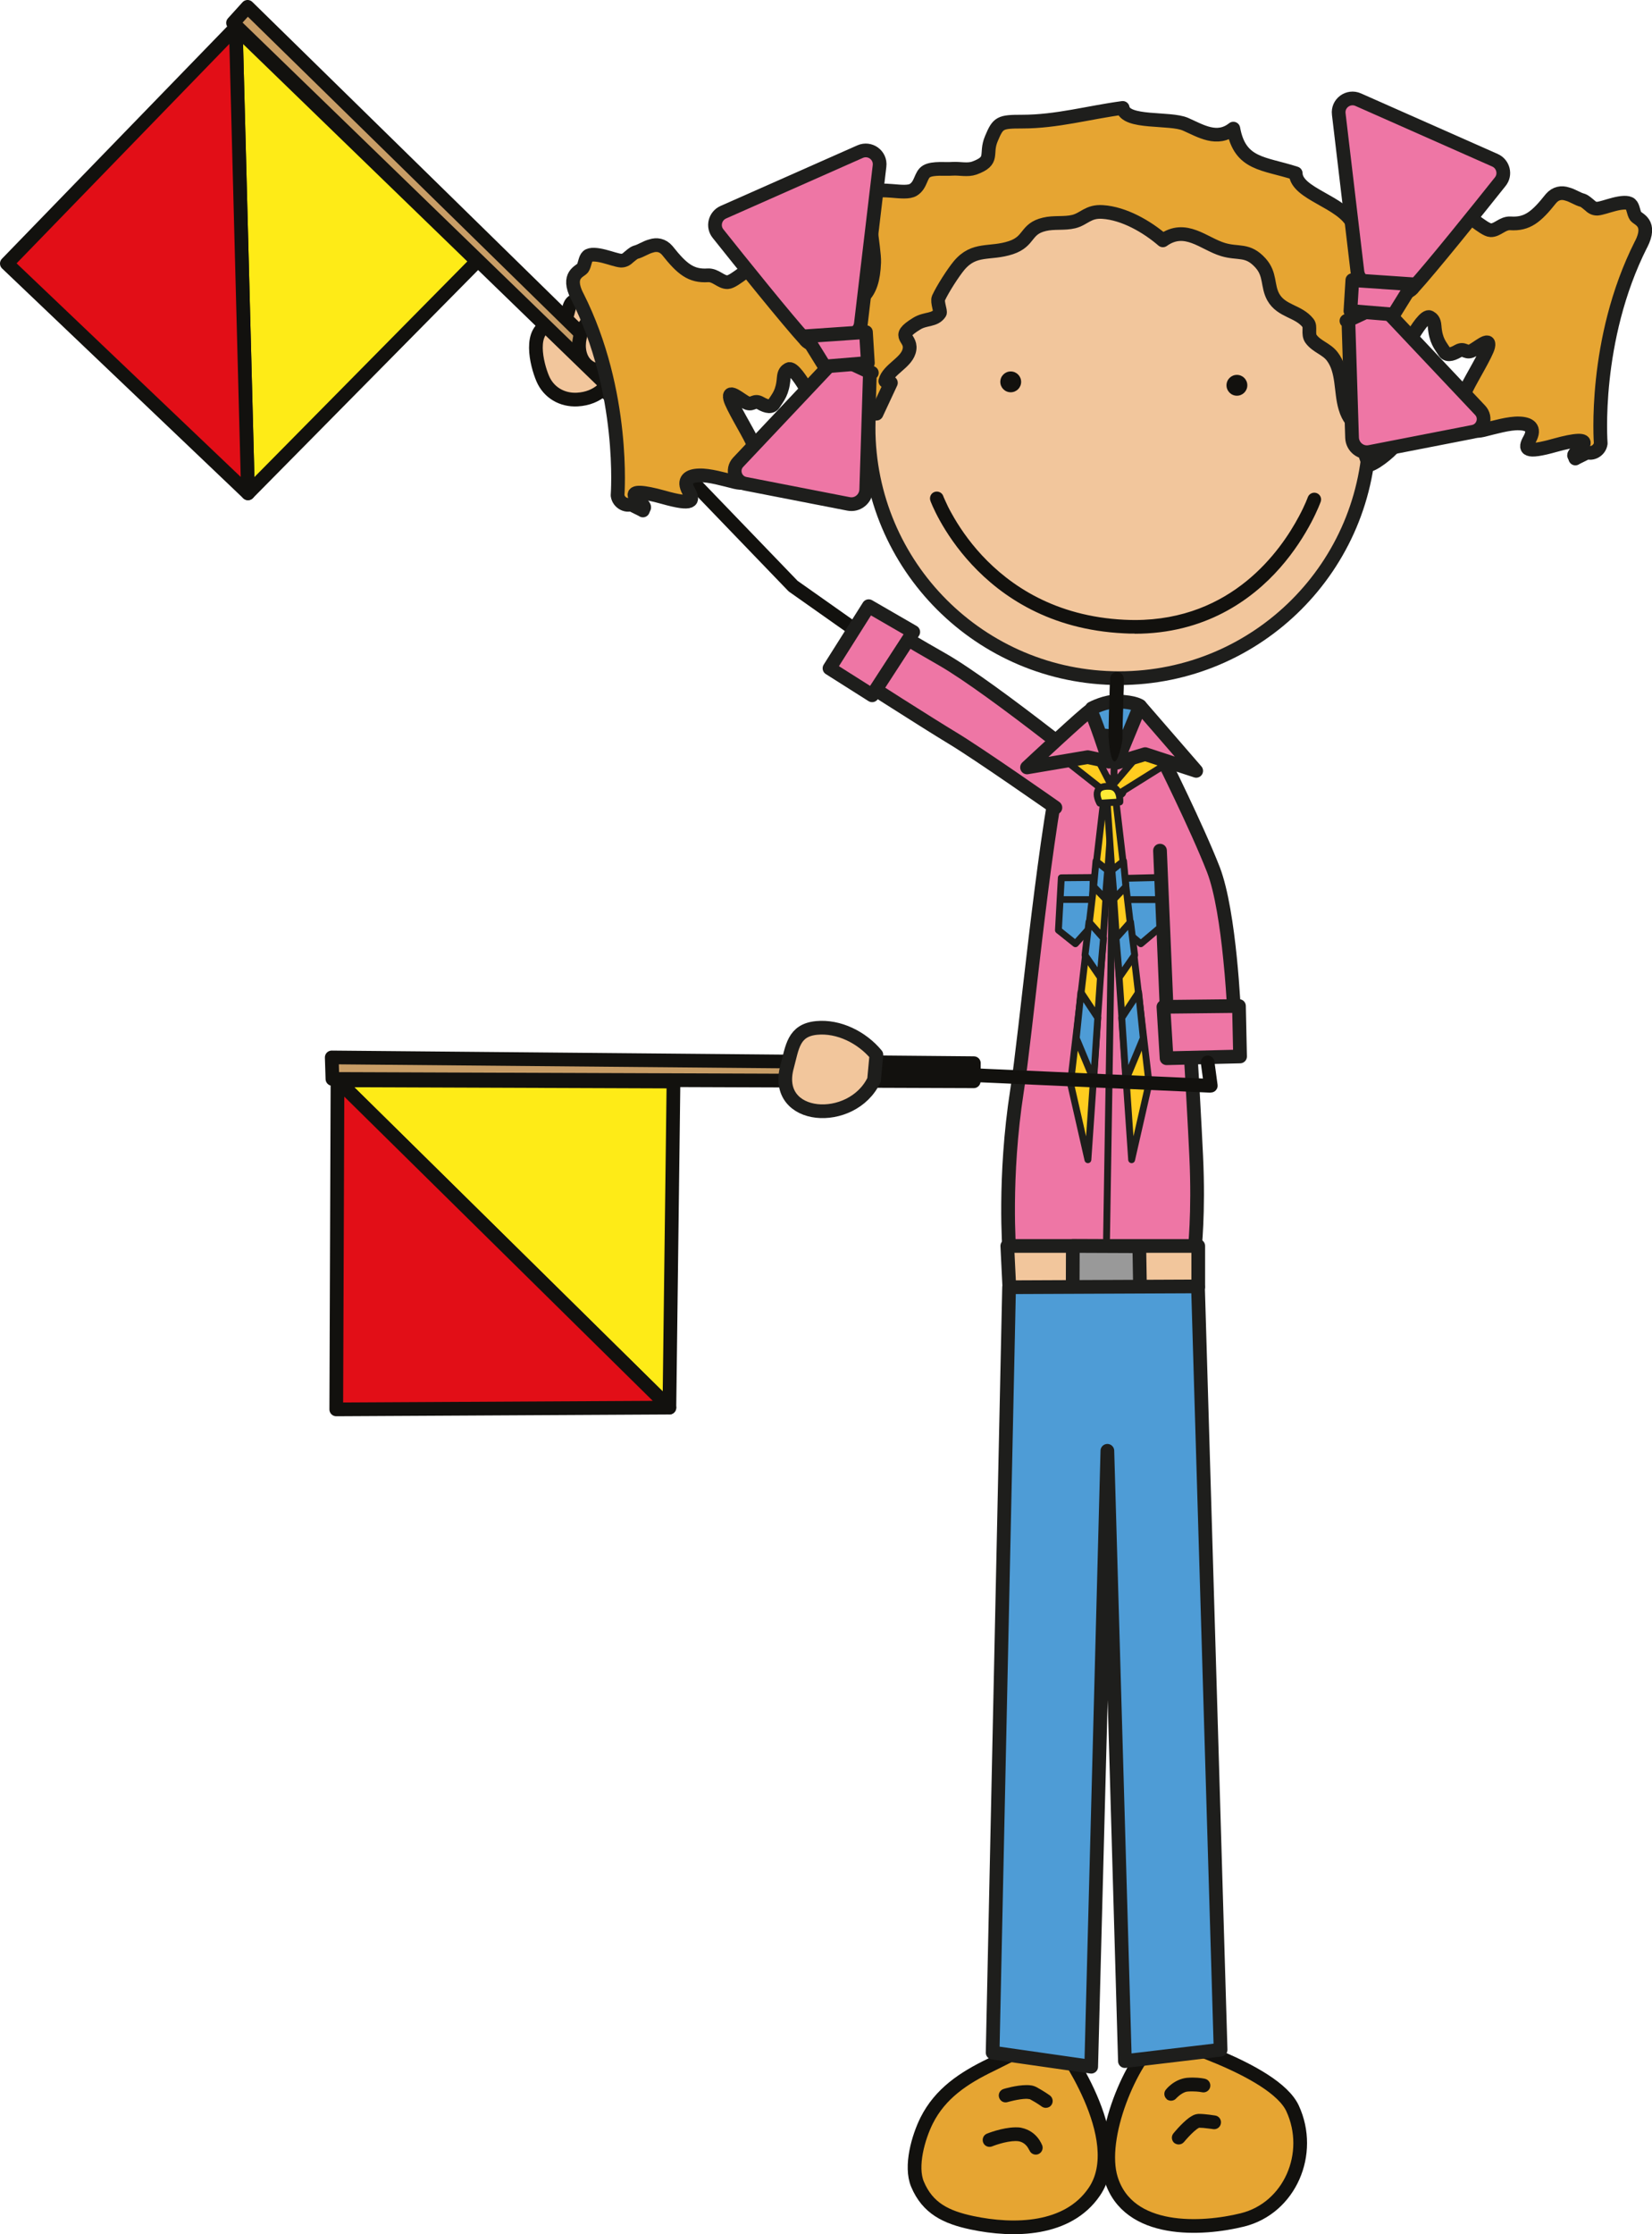 <?xml version="1.0" encoding="UTF-8"?><svg id="Ebene_2" xmlns="http://www.w3.org/2000/svg" xmlns:xlink="http://www.w3.org/1999/xlink" viewBox="0 0 120.51 162.94"><defs><style>.cls-1,.cls-2,.cls-3,.cls-4,.cls-5,.cls-6,.cls-7,.cls-8,.cls-9,.cls-10,.cls-11,.cls-12,.cls-13,.cls-14{stroke-linecap:round;stroke-linejoin:round;}.cls-1,.cls-4,.cls-5,.cls-8,.cls-10,.cls-11,.cls-12,.cls-13,.cls-14{stroke:#1e1e1c;}.cls-1,.cls-11{fill:#4e9cd6;}.cls-2{fill:#e20e17;}.cls-2,.cls-3,.cls-6,.cls-7,.cls-9{stroke:#12110e;}.cls-3{fill:#c89d66;}.cls-4{fill:#999;}.cls-5,.cls-6,.cls-12{fill:#e6a532;}.cls-7{fill:#feeb17;}.cls-8,.cls-9{fill:#f2c69c;}.cls-10,.cls-15{fill:#ee76a5;}.cls-16{fill:#12110e;}.cls-17{fill:#1e1e1c;}.cls-11,.cls-13,.cls-14{stroke-width:.5px;}.cls-12{fill-rule:evenodd;}.cls-13{fill:#ffcc1f;}.cls-14{fill:#feec36;}</style><symbol id="Head-Girl" viewBox="0 0 79.22 48.85"><path class="cls-8" d="m58.62,24.5c0,10.09-8.18,18.28-18.28,18.28s-18.28-8.18-18.28-18.28S30.25,6.22,40.34,6.22s18.28,8.18,18.28,18.28Z"/><path class="cls-16" d="m40.58,47.17c0-.72.03-1.45.05-2.15.02-.72.05-1.46.05-2.19h0c0-.28-.22-.5-.5-.5s-.5.22-.5.5h0c0,.72-.03,1.45-.05,2.16-.02.71-.05,1.46-.05,2.19h0c0,.28.14,1.68.42,1.68s.58-1.4.58-1.68h0Z"/><path class="cls-16" d="m33.19,21.17c0,.42-.34.76-.76.76s-.76-.34-.76-.76.34-.76.76-.76.76.34.76.76Z"/><path class="cls-16" d="m49.69,21.42c0,.42-.34.76-.76.76s-.76-.34-.76-.76.34-.76.76-.76.76.34.76.76Z"/><path class="cls-16" d="m41.46,39.53c-.26,0-.53,0-.79-.02h0c-10.75-.53-14.09-9.62-14.1-9.67h0c-.09-.26.04-.55.3-.64h0c.26-.09.55.04.64.3h0s.04.12.15.35h0c.1.23.26.57.49.97h0c.45.81,1.16,1.9,2.18,3h0c2.05,2.2,5.33,4.45,10.39,4.7h0c.25.01.5.02.75.02h0c7.1,0,10.64-5.03,11.99-7.57h0c.45-.84.64-1.38.64-1.38h0c.09-.26.38-.4.64-.31h0c.26.09.4.38.3.64h0s-.85,2.41-2.96,4.81h0c-2.1,2.39-5.53,4.81-10.6,4.81h-.01Z"/><path class="cls-5" d="m22.61,23.49c-.45,0-4.44,1.3-3.16-1.05-.12-.04-.45-.22-.56-.29,2.18-1.49-.22-4.31.14-6.42,2.42-.04,3.35-.8,3.44-3.28.04-1-.71-4.4-.17-4.99.53-.59,2.38.11,3.03-.3.58-.36.51-1.09.97-1.35.46-.26,1.38-.14,1.9-.18.51-.03,1.08.12,1.57-.05,1.51-.55.76-1,1.25-2.15.49-1.17.62-1.24,2.25-1.24,2.52,0,4.8-.66,7.33-1,.2,1.17,3.44.69,4.58,1.19,1.11.49,2.31,1.26,3.49.32.48,2.66,2.22,2.5,4.55,3.26.04,1.52,3.4,2.05,4.19,3.73.51,1.1.05,1.19.19,2.08.26,1.53,1.42,2.26,2.39,3.44-.62.75-.09,1.37,0,2.16.14,1.24-.37,2.15-.55,3.28-.28,1.87,1.73,3.51,1.19,4.89-.19.49-1.5,1.54-2.01,1.68-.5-.75-.42-1.77-.89-2.59-.38-.67-.65-.73-.9-1.58-.35-1.17-.14-2.69-.95-3.74-.42-.55-1.13-.71-1.54-1.27-.26-.36,0-.89-.22-1.16-.71-.9-1.94-.83-2.54-1.9-.45-.82-.18-1.65-.93-2.48-.94-1.04-1.6-.64-2.73-.98-1.41-.42-2.74-1.85-4.39-.67-1.17-1.01-2.84-1.97-4.4-2.07-1.05-.07-1.34.51-2.1.7-.69.17-1.45.03-2.14.2-1.41.33-1.04,1.23-2.44,1.7-1.54.51-2.67-.03-3.79,1.31-.43.52-1.18,1.68-1.5,2.37-.12.27.18.98.1,1.09-.38.57-1.03.37-1.68.77-1.72,1.05-.24.95-.57,2.04-.26.85-1.51,1.31-1.73,2.15.12.1.26.14.41.13l-1.05,2.25Z"/><use width="23.37" height="27.26" transform="translate(55.85)" xlink:href="#Zopf"/><use width="23.37" height="27.26" transform="translate(23.37 3.79) rotate(-180) scale(1 -1)" xlink:href="#Zopf"/></symbol><symbol id="Zopf" viewBox="0 0 23.37 27.26"><path class="cls-12" d="m22.57,11.13c.79-1.56-.21-1.8-.4-2.04-.17-.24-.17-.69-.37-.87-.19-.18-.68-.13-1.19,0-.51.13-.96.3-1.25.32-.26,0-.41-.12-.56-.26-.16-.12-.31-.28-.5-.35-.39-.1-.73-.36-1.13-.46-.39-.13-.83-.08-1.18.33-1.07,1.35-1.73,1.89-2.96,1.81-.58-.03-.95.52-1.44.5-.51-.02-1.8-1.33-2.34-1.36-.76-.05-.46,1.03-.86,1.19-.18.08-.28.27-.31.53-.05.48-.5.46-.64.81-.23.58-.75.75-1.74.51-.32-.08-.59.15-.76.35-.47.55-.05,1.7-.37,2.29-.07.13-.08.33-.14.46-.11.23-.03.65-.17.82-.23-.33-.48-.24-.72-.15-.06-.02-.11-.03-.15-.03-.49.13-.59.52-.84.78-.08.08.18.53.22.77.04.2-.05.25-.05.36,0,.02-.05,0-.08,0l.09,2.51c.17-1.13.42-.68.7-.91.07-.06.15-.15.23-.19.07.04.11.03.11-.01.05.02.1.1.12.26.15,1.01.62.24,1.11-.27.14-.15.02.71.15.53.11-.15.44-1.04.61-1.32.45-.78,1.09-1.75,1.39-1.58.17.1.32.22.35.64.08,1.08.42,1.4.7,1.85.17.3.51.26,1-.02.45-.26.54.14.95,0,.41-.15,1.45-1.14,1.26-.33-.12.52-1.25,2.37-1.56,3.03-1.02,2.15-.57,2.05-.23,2.29.22.13.28.43.44.62.15.2.42.28.98.15.81-.2,1.9-.52,2.63-.49.73.02,1.23.31.76,1.16-.39.7-.35,1.06,1.87.43,1.48-.41,2.25-.45,2.06-.07-.12.24-.76.7-.68.84.02.04.87-.26.94-.25.06.01-.8.4-.85.45-.06.07.25-.87.69-.54s1.09-.01,1.16-.56c0,0-.59-7.53,2.94-14.52Z"/><path class="cls-10" d="m5.9,14.34c1.32-1.44,4.8-5.77,6.39-7.77.42-.52.22-1.29-.38-1.56L1.93.59C1.21.27.41.85.51,1.64l1.36,11.49c.05.41.34.75.74.86l2.28.64c.36.1.76,0,1.01-.28Z"/><path class="cls-10" d="m1.1,16.73l1.73-.81c.45-.21.98-.11,1.32.25l6.67,7.07c.51.54.22,1.43-.51,1.57l-7.54,1.47c-.65.13-1.26-.36-1.29-1.03l-.27-8.6-.14.07Z"/><polygon class="cls-10" points="1.5 13.75 1.36 16 4.51 16.26 5.88 14.05 1.5 13.75"/></symbol></defs><g id="Girls"><g id="O"><polygon class="cls-7" points="48.83 102.66 49.13 78.88 24.62 78.79 48.83 102.66"/><polygon class="cls-3" points="24.2 77.12 71.04 77.54 71.03 78.86 24.25 78.69 24.2 77.12"/><polygon class="cls-2" points="24.62 78.79 24.53 102.79 48.83 102.66 24.62 78.79"/><path class="cls-1" d="m79.65,51.66s1-.53,1.88-.5c1.3.04,1.63.33,1.63.33l-.04,2.34-3.51-.25.04-1.92Z"/><path class="cls-16" d="m81.87,53.46c0-.72.03-1.45.05-2.15.03-.71.05-1.46.05-2.19h0c0-.28-.22-.5-.5-.5s-.5.22-.5.5h0c0,.72-.03,1.45-.05,2.16-.02.71-.05,1.46-.05,2.19h0c0,.28-.03,1.56.25,1.56s.75-1.28.75-1.56h0Z"/><path class="cls-10" d="m79.59,53.12l-2.17,2.54c-1.38,6.45-2.59,19.82-3.23,23.88-.99,6.36-.56,11.71-.56,11.71h13.51s.32-2.76.12-6.93c-.15-3.25-1.13-22.03-2.29-29.55l-2.2-2.05-1.51,2.8-1.67-2.4Z"/><polygon class="cls-8" points="73.48 90.87 73.63 93.92 87.41 93.86 87.41 90.87 73.48 90.87"/><polygon class="cls-4" points="78.26 90.87 78.25 93.91 83.16 93.88 83.11 90.89 78.26 90.87"/><path class="cls-17" d="m80.72,90.57c-.14,0-.25-.12-.25-.25h0l.55-34.35c0-.14.12-.25.25-.25h0c.14,0,.25.12.25.25h0l-.55,34.35c0,.14-.11.25-.25.25h0Z"/><path class="cls-6" d="m77.26,148.97c-1.62-.23-3.58.95-4.99,1.63-1.97.95-3.68,2.08-4.67,4.05-.61,1.22-1.22,3.34-.67,4.65.74,1.76,2.09,2.41,3.97,2.81,3.08.65,6.99.57,8.92-2.25,2.66-3.88-2.56-10.89-2.56-10.89Z"/><path class="cls-6" d="m84.6,148.51c-2.12,1.75-4.48,7.39-3.55,10.39,1.25,4.04,6.65,3.73,9.59,3,3.45-.86,5.17-4.84,3.65-8.13-1.34-2.9-9.68-5.25-9.68-5.25Z"/><polygon class="cls-11" points="82.04 64.06 84.52 64 84.83 67.47 83.22 68.83 82.04 67.84 82.04 64.06"/><path class="cls-17" d="m82.35,65.86c-.14,0-.25-.11-.25-.25h0c0-.14.11-.25.25-.25h2.17c.14,0,.25.11.25.25h0c0,.14-.11.25-.25.25h-2.17Z"/><polygon class="cls-11" points="77.42 64.02 79.75 64 79.64 67.51 78.45 68.83 77.21 67.84 77.42 64.02"/><path class="cls-17" d="m77.33,65.61c0-.14.11-.25.25-.25h1.93c.14,0,.25.11.25.24h0c0,.14-.11.25-.25.25h-1.93c-.14,0-.25-.11-.25-.25h0Z"/><path class="cls-15" d="m84.7,55.11s2.6,5.2,3.81,8.31c1.21,3.12,1.51,10.56,1.51,10.56l-4.9.22-.51-12.16.09-6.93Z"/><path class="cls-17" d="m84.79,74.57c-.1-.09-.16-.21-.16-.35h0l-.51-12.16c-.01-.28.2-.51.48-.52h0c.28-.01.51.2.52.48h0l.49,11.66,3.9-.17c-.04-.7-.12-2.05-.28-3.58h0c-.22-2.23-.61-4.86-1.18-6.32h0c-1.2-3.08-3.79-8.26-3.79-8.27h0c-.12-.25-.03-.55.22-.67h0c.25-.12.55-.02.67.22h0s2.6,5.2,3.83,8.35h0c1.26,3.29,1.54,10.69,1.55,10.72h0c0,.28-.2.51-.48.52h0l-4.9.22h-.03c-.12,0-.24-.05-.33-.13h0Z"/><polygon class="cls-10" points="84.87 73.43 85.1 77.18 90.46 77.05 90.38 73.37 84.87 73.43"/><path class="cls-9" d="m45.3,25.17c.1-.48-.22-1.09-.4-1.51-.44-1.01-1.3-1.64-2.39-1.75-.86-.09-.9.17-1.11.96-.23.88-.55.65-1.23.79-1.65.35-1.03,2.89-.58,3.95.43,1.01,1.4,1.59,2.52,1.53,3.11-.17,3.2-3.97,3.2-3.97Z"/><polygon class="cls-7" points="18.09 35.98 34.8 19.06 17.2 2 18.09 35.98"/><polygon class="cls-3" points="18.06 .5 51.52 33.28 50.59 34.23 17 1.67 18.06 .5"/><polygon class="cls-2" points="17.2 2 .5 19.22 18.09 35.98 17.2 2"/><path class="cls-16" d="m76.31,56.38l-18.74-13.22-.07-.06-13.83-14.36c-.19-.2-.19-.52.01-.71h0c.2-.19.52-.19.71.01h0l13.79,14.32,18.7,13.19h0c.23.16.28.47.12.7h0c-.1.14-.25.21-.41.21h0c-.1,0-.2-.03-.29-.09h0Z"/><path class="cls-9" d="m43.11,23.28c-1.08.79-1.29,3.04.13,3.62,2.04.83,3.46-2.5,1.65-3.6-.71-.43-1.32-.36-1.78-.03Z"/><path class="cls-15" d="m81.66,57.72s-9.21-7.52-12.93-9.63c-3.72-2.11-5.06-3.05-5.06-3.05l-2.16,3.76s6.01,3.85,7.95,5.02c1.95,1.17,7.51,5.06,7.51,5.06l4.69-1.17Z"/><path class="cls-17" d="m76.69,59.3s-5.57-3.9-7.48-5.05h0c-1.96-1.18-7.96-5.03-7.96-5.03h0c-.23-.15-.3-.44-.16-.67h0l2.16-3.76c.07-.12.19-.21.33-.24h0c.14-.03.28,0,.39.08h0s.32.22,1.11.72h0c.79.5,2.05,1.25,3.91,2.31h0c3.81,2.17,12.98,9.66,13,9.67h0c.21.17.25.49.07.71h0c-.18.21-.49.24-.7.07h0s-2.3-1.87-5.06-4.01h0c-2.76-2.14-6-4.54-7.8-5.57h0c-2.54-1.45-3.98-2.34-4.64-2.77h0l-1.66,2.88c1.37.88,5.91,3.78,7.54,4.76h0c1.98,1.19,7.53,5.08,7.54,5.09h0c.22.16.28.47.12.7h0c-.1.14-.25.21-.41.21h0c-.1,0-.2-.03-.29-.09h0Z"/><polygon class="cls-10" points="66.62 46.09 63.37 44.21 60.51 48.74 63.62 50.71 66.62 46.09"/><path class="cls-16" d="m75.99,153.63s-.37-.27-.86-.53h0s-.03,0-.07-.01h0s-.11-.02-.18-.02h0c-.26,0-.62.06-.9.12h0c-.28.06-.48.12-.48.12h0c-.27.08-.54-.07-.62-.34h0c-.08-.27.07-.54.34-.62h0s.9-.28,1.67-.28h0c.24,0,.48.02.74.16h0c.53.29.94.58.95.59h0c.22.16.28.47.12.7h0c-.1.14-.25.21-.41.21h0c-.1,0-.2-.03-.29-.09h0Z"/><path class="cls-16" d="m75.08,156.81s0-.01-.03-.06h0c-.03-.05-.07-.13-.13-.21h0c-.13-.16-.31-.31-.59-.37h0c-.07-.01-.15-.02-.25-.02h0c-.33,0-.78.09-1.12.19h0c-.35.1-.59.2-.59.2h0c-.26.1-.55-.02-.65-.28h0c-.1-.26.02-.55.28-.65h0s1.09-.45,2.08-.46h0c.15,0,.3,0,.45.04h0c1.14.25,1.47,1.23,1.5,1.28h0c.09.26-.04.54-.3.64h0c-.05.02-.11.03-.17.03h0c-.21,0-.4-.13-.47-.33h0Z"/><path class="cls-16" d="m85.12,153.1c-.21-.17-.25-.49-.07-.7h0s.57-.75,1.52-.86h0c.15-.01.29-.02.42-.02h0c.52,0,.88.08.91.09h0c.27.06.44.33.38.6h0c-.06.27-.33.44-.6.38h0s-.27-.06-.69-.06h0c-.11,0-.22,0-.34.01h0c-.29.01-.64.29-.78.43h0s-.06.06-.06.06h0c-.1.12-.24.18-.39.18h0c-.11,0-.22-.04-.32-.11h0Z"/><path class="cls-16" d="m85.67,156.3c-.21-.18-.25-.49-.07-.71h0s.57-.71,1.13-1.13h0c.2-.13.38-.27.71-.29h0c.52,0,1.19.12,1.21.12h0c.27.04.46.3.41.58h0c-.04.27-.3.46-.58.41h0s-.17-.03-.38-.05h0c-.2-.03-.45-.05-.63-.05h0s0,0,0,0h0s-.08.05-.15.09h0c-.12.09-.28.23-.42.37h0c-.29.29-.53.58-.53.58h0c-.1.12-.24.18-.39.18h0c-.11,0-.22-.04-.32-.11h0Z"/><polygon class="cls-1" points="73.61 93.88 72.41 149.7 79.6 150.73 80.78 105.81 82.06 150.32 89.04 149.49 87.39 93.82 73.61 93.88"/><polygon class="cls-13" points="78.02 55.7 81.16 58.17 85.49 55.46 83.94 54.02 81.1 57.35 79.61 54.46 77.83 55.57 78.02 55.7"/><polygon class="cls-13" points="80.61 57.53 78.09 79.01 79.36 84.58 81.16 58.46 80.61 57.53"/><polygon class="cls-11" points="79.95 62.8 80.8 63.47 80.63 65.55 79.78 64.66 79.95 62.8"/><polygon class="cls-11" points="79.44 67.24 79.15 69.66 80.25 71.26 80.5 68.43 79.44 67.24"/><polygon class="cls-11" points="78.85 72.37 78.51 75.71 79.78 78.76 80.08 74.23 78.85 72.37"/><polygon class="cls-13" points="81.3 57.53 83.82 79.01 82.55 84.58 80.76 58.46 81.3 57.53"/><polygon class="cls-11" points="81.96 62.8 81.11 63.47 81.28 65.55 82.13 64.66 81.96 62.8"/><polygon class="cls-11" points="82.47 67.24 82.77 69.66 81.66 71.26 81.41 68.43 82.47 67.24"/><polygon class="cls-11" points="83.06 72.37 83.4 75.71 82.13 78.76 81.83 74.23 83.06 72.37"/><path class="cls-14" d="m80.96,57.35c.82.05.73,1.14.73,1.14l-1.46.09s-.77-1.32.73-1.23Z"/><path class="cls-10" d="m80.9,55.55s-1.21-3.72-1.38-3.72-4.6,4.14-4.6,4.14l4.43-.75,1.55.33Z"/><polygon class="cls-10" points="81.45 55.63 83.16 51.49 87.26 56.22 83.54 55 81.45 55.63"/><path class="cls-16" d="m88.31,79.69l-24.5-1.1c-.28,0-.49-.24-.48-.52h0c.01-.28.25-.49.52-.48h0l23.9,1.07-.15-1.11c-.04-.27.15-.53.43-.56h0c.27-.04.53.16.56.43h0l.23,1.7c.02.15-.03.29-.13.4h0c-.1.11-.23.16-.37.16h0s-.01,0-.02,0h0Z"/><path class="cls-8" d="m63.93,76.93c-1.05-1.27-2.75-2.12-4.37-1.96-1.69.17-1.76,1.41-2.14,2.81-1.1,3.97,4.74,4.35,6.34.98l.17-1.83Z"/><use width="79.22" height="48.85" transform="translate(41.3 6.68)" xlink:href="#Head-Girl"/></g></g></svg>